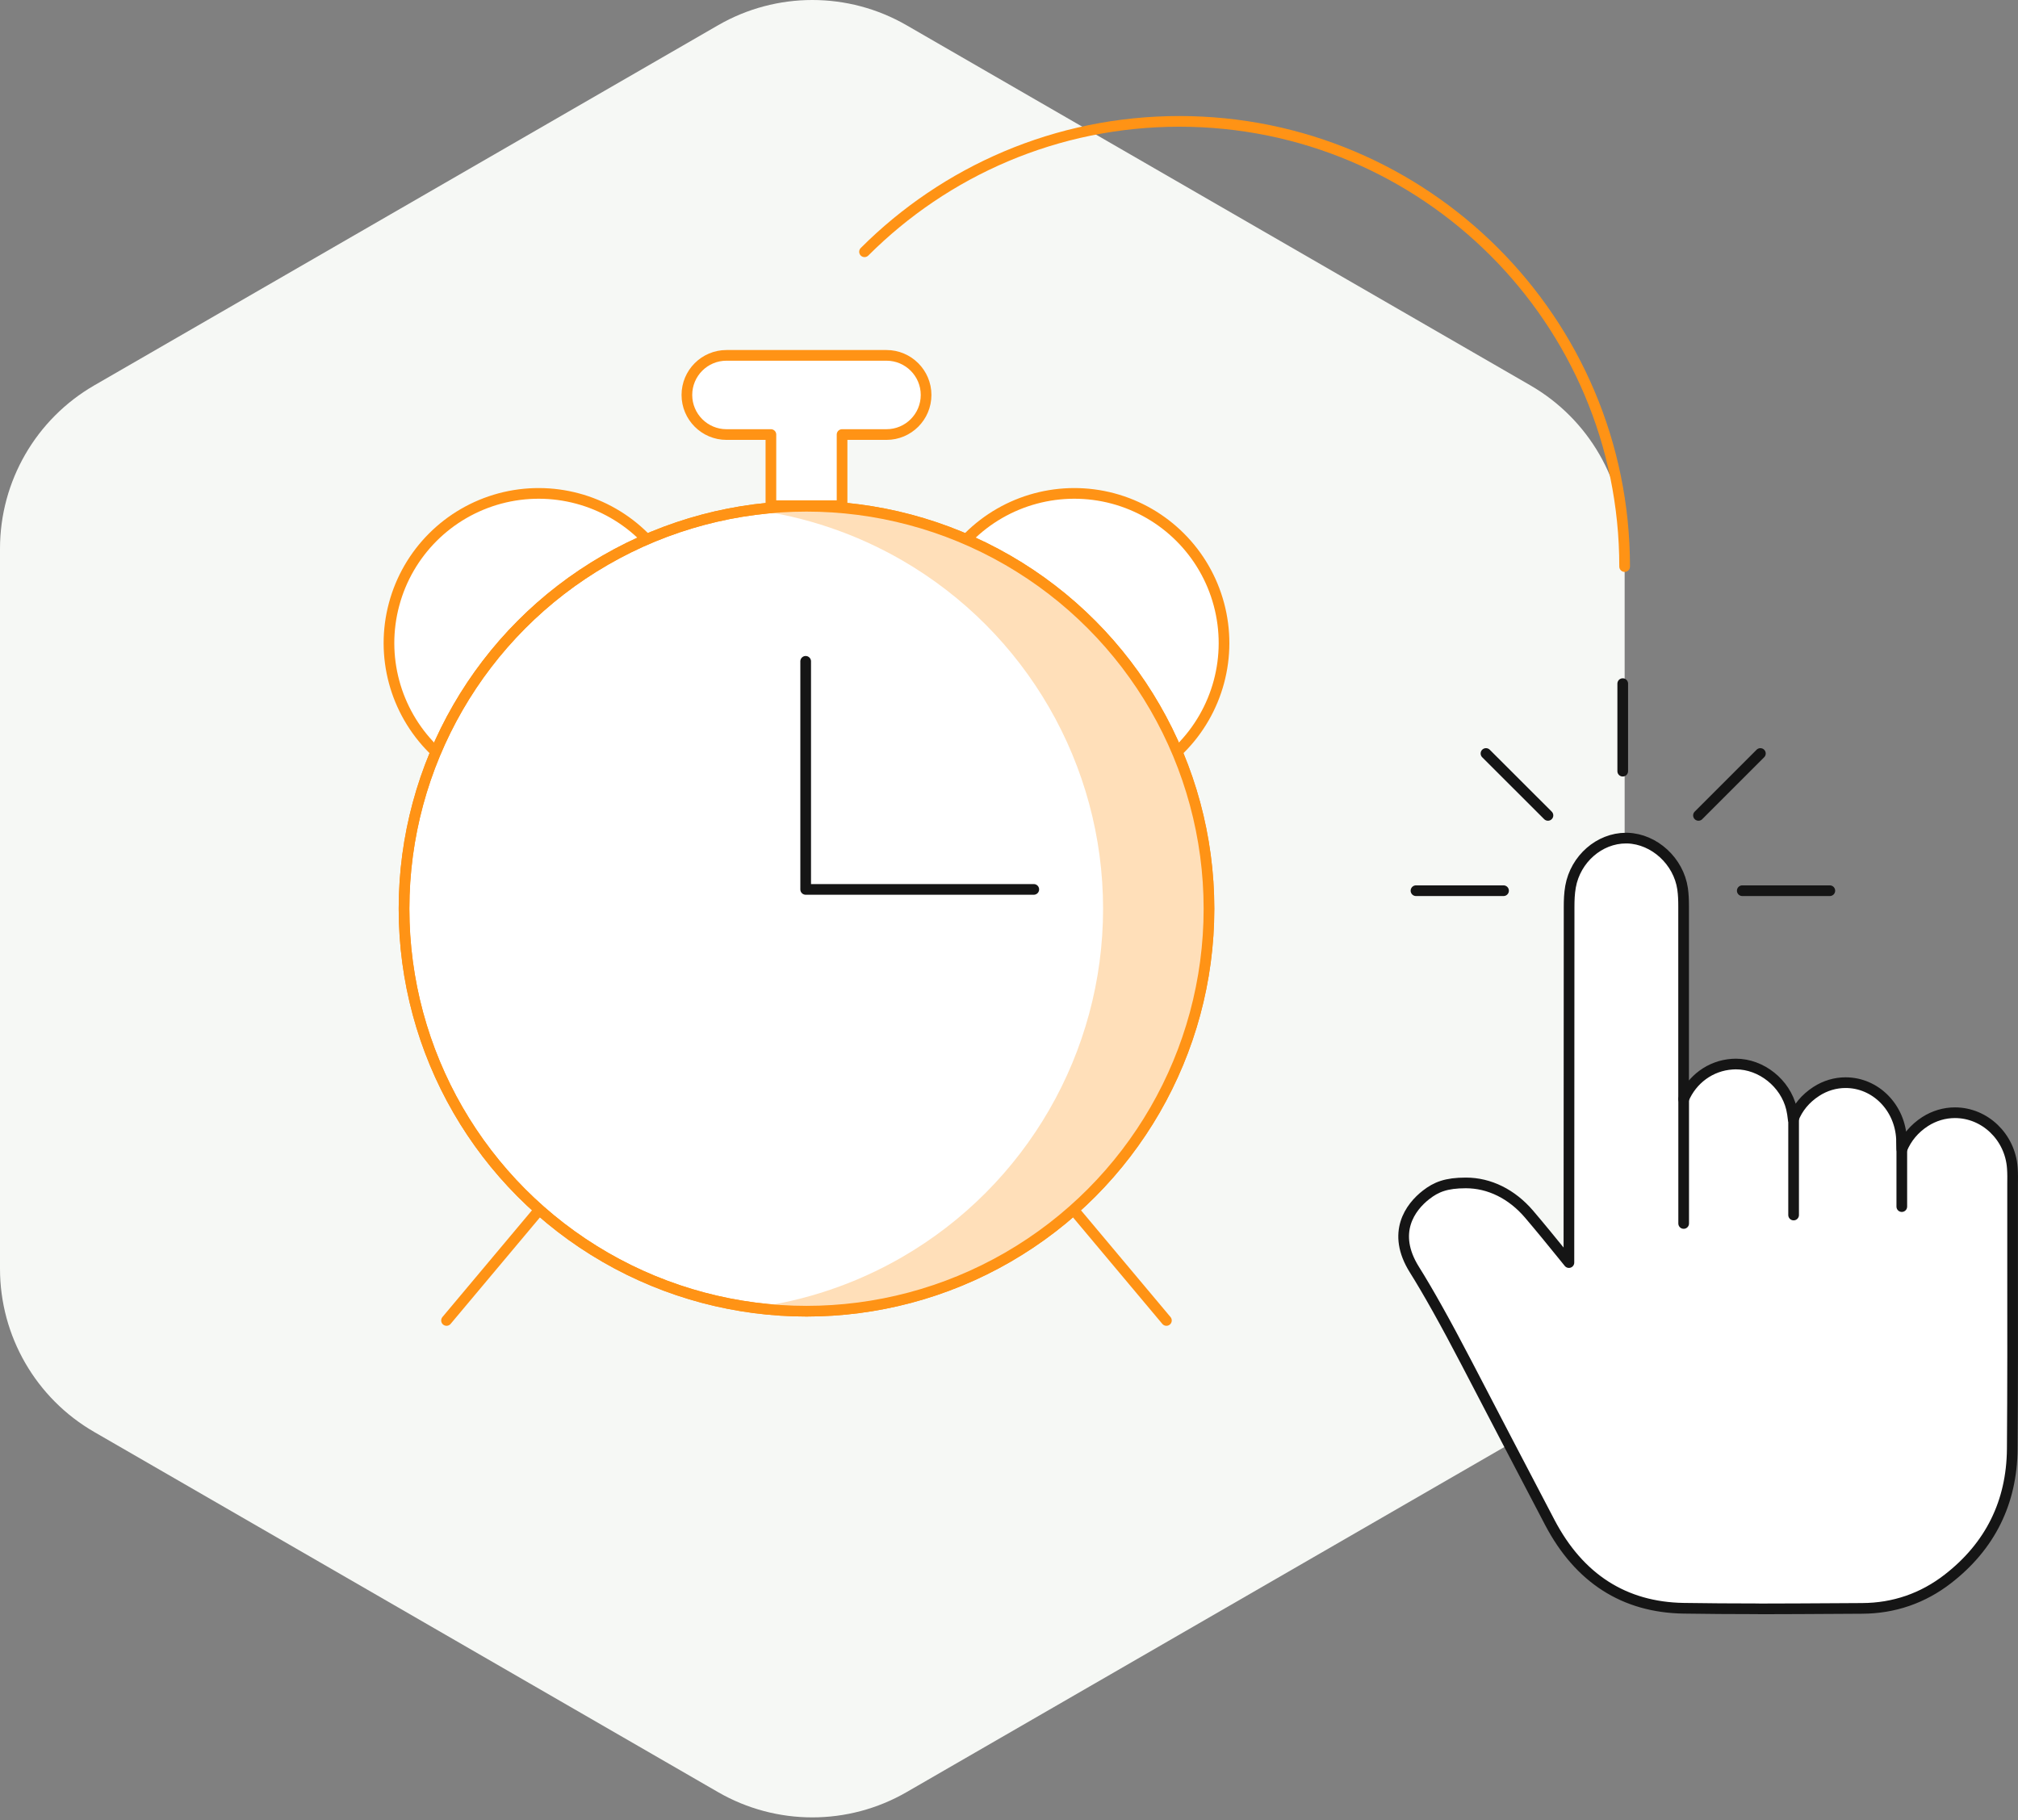 <svg width="378" height="341" viewBox="0 0 378 341" fill="none" xmlns="http://www.w3.org/2000/svg">
<rect x="0" y="0" width="378" height="341" fill="#808080" stroke="none"/>
<path d="M0 102.777V237.688C0 250.304 6.729 261.964 17.662 268.272L134.504 335.734C145.425 342.042 158.894 342.042 169.815 335.734L286.657 268.272C297.578 261.964 304.319 250.304 304.319 237.688V102.777C304.319 90.161 297.59 78.501 286.657 72.193L169.815 4.731C158.894 -1.577 145.425 -1.577 134.504 4.731L17.662 72.193C6.741 78.501 0 90.161 0 102.777Z" fill="#F6F8F5"/>
<path d="M181.398 100.649C188.484 93.564 198.806 90.798 208.49 93.385C218.175 95.985 225.732 103.541 228.319 113.214C230.918 122.898 228.14 133.22 221.055 140.305" fill="white"/>
<path d="M181.398 100.649C188.484 93.564 198.806 90.798 208.49 93.385C218.175 95.985 225.732 103.541 228.319 113.214C230.918 122.898 228.14 133.22 221.055 140.305" stroke="#FF9315" stroke-width="2" stroke-linecap="round" stroke-linejoin="round"/>
<path d="M120.738 100.649C113.653 93.564 103.331 90.798 93.646 93.385C83.961 95.985 76.404 103.541 73.818 113.213C71.218 122.898 73.996 133.22 81.081 140.305" fill="white"/>
<path d="M120.738 100.649C113.653 93.564 103.331 90.798 93.646 93.385C83.961 95.985 76.404 103.541 73.818 113.213C71.218 122.898 73.996 133.22 81.081 140.305" stroke="#FF9315" stroke-width="2" stroke-linecap="round" stroke-linejoin="round"/>
<path d="M102.322 225.098L83.641 247.373" stroke="#FF9315" stroke-width="2" stroke-linecap="round" stroke-linejoin="round"/>
<path d="M199.805 225.098L218.486 247.373" stroke="#FF9315" stroke-width="2" stroke-linecap="round" stroke-linejoin="round"/>
<path d="M226.457 170.239C226.457 197.178 212.082 222.066 188.762 235.535C165.442 249.005 136.694 249.005 113.374 235.535C90.054 222.066 75.68 197.178 75.68 170.239C75.68 143.3 90.054 118.413 113.374 104.944C136.694 91.474 165.442 91.474 188.762 104.944C212.082 118.413 226.457 143.3 226.457 170.239Z" fill="white" stroke="#FF9315" stroke-width="2" stroke-linecap="round" stroke-linejoin="round"/>
<path d="M193.642 166.62H150.914V123.892" stroke="#151515" stroke-width="2" stroke-linecap="round" stroke-linejoin="round"/>
<path d="M166.052 66.574H136.08C131.977 66.574 128.664 69.9 128.664 73.99C128.664 78.081 131.99 81.407 136.08 81.407H144.402V94.736H157.731V81.407H166.052C170.156 81.407 173.469 78.081 173.469 73.99C173.469 69.9 170.143 66.574 166.052 66.574Z" fill="white" stroke="#FF9315" stroke-width="2" stroke-linecap="round" stroke-linejoin="round"/>
<path d="M188.757 104.943C174.128 96.495 157.358 93.347 141.148 95.501C150.782 96.775 160.225 99.922 168.929 104.943C192.248 118.413 206.623 143.3 206.623 170.239C206.623 197.178 192.248 222.065 168.929 235.535C160.238 240.556 150.795 243.69 141.148 244.978C157.37 247.131 174.128 243.984 188.757 235.535C212.077 222.065 226.451 197.178 226.451 170.239C226.451 143.3 212.077 118.413 188.757 104.943Z" fill="#FFDFB9"/>
<path d="M226.457 170.239C226.457 197.178 212.082 222.066 188.762 235.535C165.442 249.005 136.694 249.005 113.374 235.535C90.054 222.066 75.68 197.178 75.68 170.239C75.68 143.3 90.054 118.413 113.374 104.944C136.694 91.474 165.442 91.474 188.762 104.944C212.082 118.413 226.457 143.3 226.457 170.239Z" stroke="#FF9315" stroke-width="2" stroke-linecap="round" stroke-linejoin="round"/>
<path d="M329.407 301.391C324.258 301.391 319.671 301.353 315.376 301.289C304.252 301.111 295.816 295.708 290.311 285.233C285.099 275.306 279.925 265.353 274.739 255.401C270.75 247.73 267.386 241.753 264.939 237.854C260.594 230.934 264.187 226.117 267.131 223.836C269.017 222.371 270.89 221.606 274.573 221.606C278.982 221.606 283.187 223.683 286.411 227.455C288.539 229.953 290.68 232.578 292.566 234.91L293.879 236.528C293.879 214.304 293.891 192.093 293.917 169.869C293.917 168.684 293.955 167.41 294.185 166.097C295.115 160.911 299.588 157.011 304.57 157.011H304.851C309.897 157.177 314.421 161.344 315.173 166.492C315.338 167.652 315.364 168.76 315.364 169.805C315.364 177.196 315.364 184.6 315.364 191.991V205.919C316.918 202.224 320.372 199.624 324.488 199.357C324.704 199.357 324.921 199.331 325.138 199.331C329.929 199.331 334.415 202.912 335.562 207.652C335.715 208.29 335.816 208.952 335.893 209.691C336.708 207.563 338.174 205.792 340.213 204.467C341.882 203.383 343.781 202.823 345.705 202.823C351.312 202.823 355.9 207.461 356.18 213.387C356.205 214.037 356.231 214.674 356.244 215.311C357.11 213.183 358.576 211.424 360.602 210.112C362.297 209.029 364.221 208.455 366.183 208.455C371.803 208.455 376.531 213.005 376.939 218.815C377.015 219.835 377.002 220.842 376.99 221.734V222.638C376.99 227.341 376.99 232.043 376.99 236.758C377.002 248.176 377.015 259.899 376.926 271.445C376.837 281.448 372.797 289.629 364.884 295.771C360.194 299.416 354.778 301.289 348.802 301.314L344.329 301.34C339.346 301.365 334.376 301.404 329.394 301.404L329.407 301.391Z" fill="white" stroke="#151515" stroke-width="2" stroke-linecap="round" stroke-linejoin="round"/>
<path d="M315.375 205.895V229.203" stroke="#151515" stroke-width="2" stroke-linecap="round" stroke-linejoin="round"/>
<path d="M335.969 209.054V227.621" stroke="#151515" stroke-width="2" stroke-linecap="round" stroke-linejoin="round"/>
<path d="M356.234 213.782V226.041" stroke="#151515" stroke-width="2" stroke-linecap="round" stroke-linejoin="round"/>
<path d="M303.961 128.071V144.472" stroke="#151515" stroke-width="2" stroke-linecap="round" stroke-linejoin="round"/>
<path d="M265.234 166.862H281.635" stroke="#151515" stroke-width="2" stroke-linecap="round" stroke-linejoin="round"/>
<path d="M326.352 166.862H342.752" stroke="#151515" stroke-width="2" stroke-linecap="round" stroke-linejoin="round"/>
<path d="M318.148 152.755L329.745 141.159" stroke="#151515" stroke-width="2" stroke-linecap="round" stroke-linejoin="round"/>
<path d="M289.953 152.755L278.344 141.159" stroke="#151515" stroke-width="2" stroke-linecap="round" stroke-linejoin="round"/>
<path d="M161.938 47.166C177.025 32.078 197.873 22.737 220.913 22.737C243.952 22.737 264.787 32.078 279.888 47.166C294.976 62.254 304.317 83.102 304.317 106.141" stroke="#FF9315" stroke-width="2" stroke-linecap="round" stroke-linejoin="round"/>
</svg>
